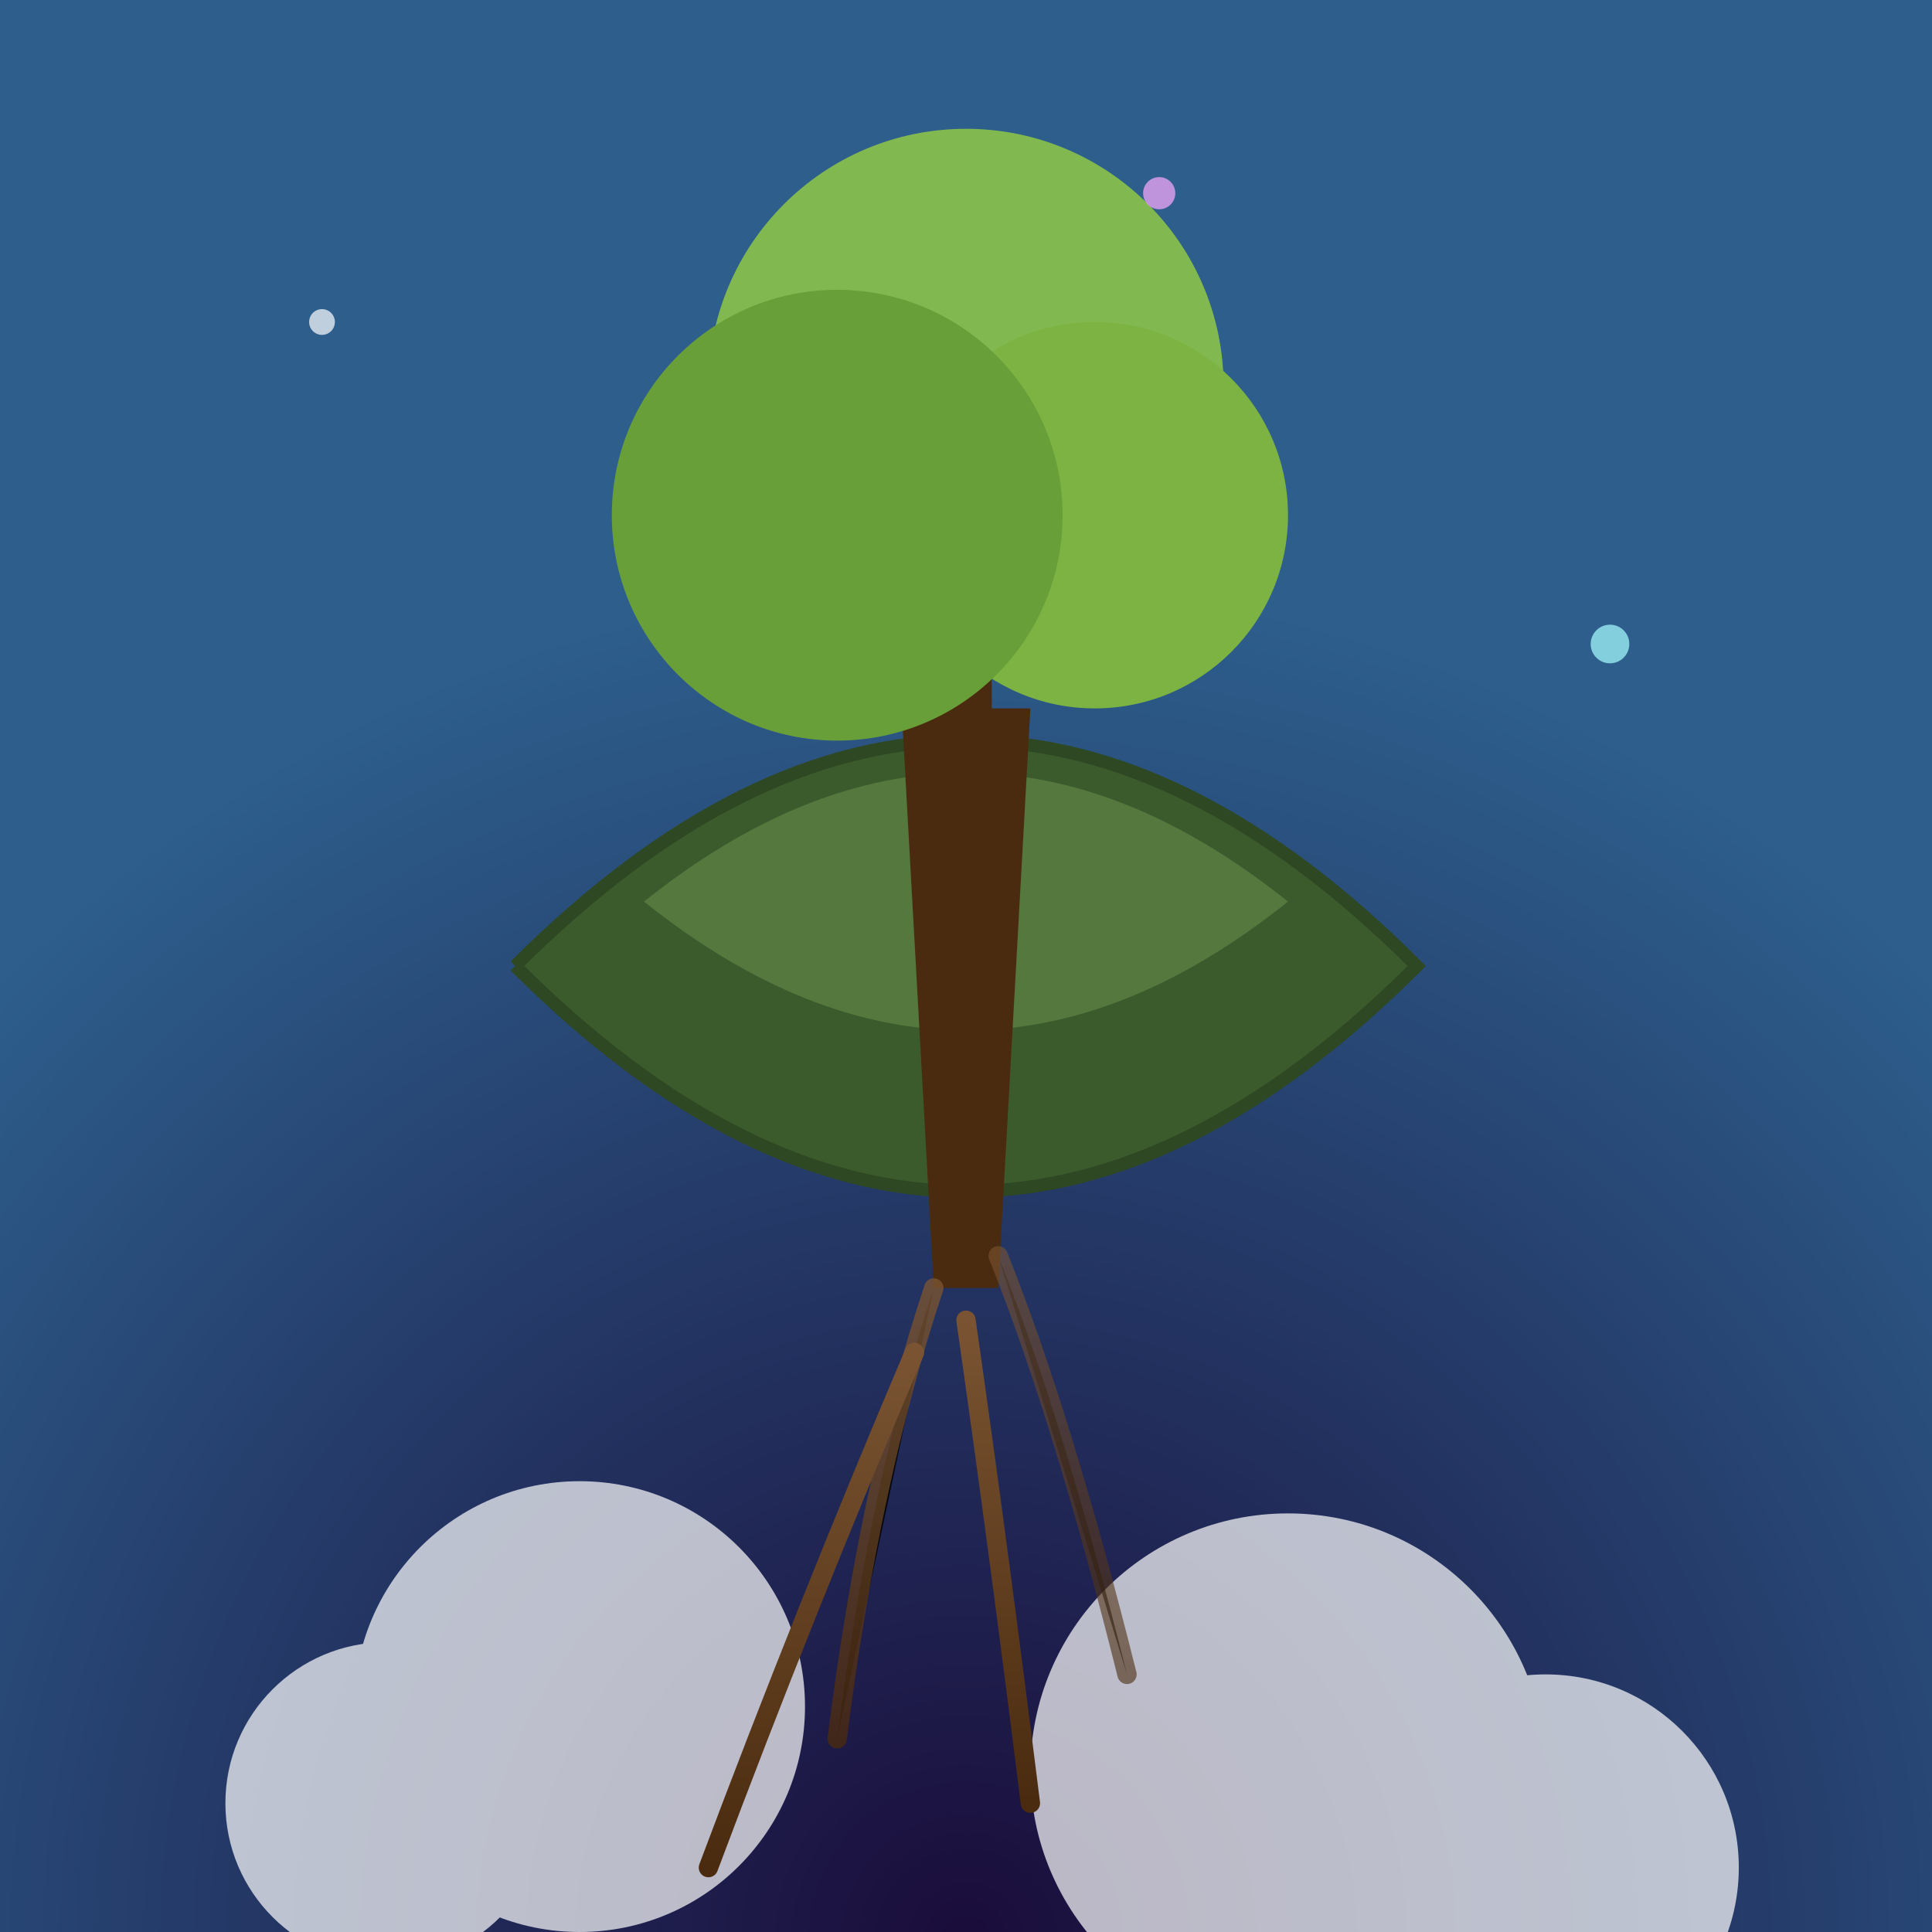 <svg viewBox="0 0 300 300" xmlns="http://www.w3.org/2000/svg">
  <defs>
    <radialGradient id="skyGrad" cx="50%" cy="100%" r="70%">
      <stop offset="0%" stop-color="#1a0c3a"/>
      <stop offset="100%" stop-color="#2d5e8c"/>
    </radialGradient>
    <linearGradient id="rootGrad" x1="50%" y1="100%" x2="50%" y2="0%">
      <stop offset="0%" stop-color="#4a2b0f"/>
      <stop offset="100%" stop-color="#7a5432"/>
    </linearGradient>
    <filter id="glow">
      <feGaussianBlur stdDeviation="4" result="glow"/>
      <feMerge>
        <feMergeNode in="glow"/>
        <feMergeNode in="SourceGraphic"/>
      </feMerge>
    </filter>
  </defs>

  <rect width="300" height="300" fill="url(#skyGrad)"/>

  <!-- Clouds -->
  <g opacity="0.7">
    <circle cx="60" cy="280" r="25" fill="white"/>
    <circle cx="90" cy="265" r="35" fill="white"/>
    <circle cx="240" cy="290" r="30" fill="white"/>
    <circle cx="200" cy="275" r="40" fill="white"/>
  </g>

  <!-- Floating Island -->
  <path d="M80 150 Q150 80 220 150 Q150 220 80 150" fill="#3c5b2d" stroke="#2d4822" stroke-width="2"/>
  <path d="M100 140 Q150 100 200 140 Q150 180 100 140" fill="#5a8041" opacity="0.8"/>

  <!-- Tree Trunk -->
  <path d="M140 110 L160 110 L155 200 L145 200 Z" fill="#4a2b0f"/>
  <path d="M150 110 L150 80" stroke="#4a2b0f" stroke-width="8" stroke-linecap="round"/>

  <!-- Foliage -->
  <g filter="url(#glow)">
    <circle cx="150" cy="60" r="40" fill="#8bc34a" opacity="0.9"/>
    <circle cx="170" cy="80" r="30" fill="#7cb342"/>
    <circle cx="130" cy="80" r="35" fill="#689f38"/>
  </g>

  <!-- Roots -->
  <g stroke="url(#rootGrad)" stroke-width="3" stroke-linecap="round">
    <path d="M145 200 Q135 230 130 270" opacity="0.8"/>
    <path d="M150 205 Q155 240 160 280"/>
    <path d="M155 195 Q165 220 175 260" opacity="0.6"/>
    <path d="M142 210 Q125 250 110 290"/>
    <animateTransform attributeName="transform" type="rotate" values="-2 150 200;2 150 200;-2 150 200" dur="8s" repeatCount="indefinite"/>
  </g>

  <!-- Magical Particles -->
  <g opacity="0.7">
    <circle cx="50" cy="50" r="2" fill="#ffffff"/>
    <circle cx="250" cy="100" r="3" fill="#aaffff"/>
    <circle cx="180" cy="30" r="2.5" fill="#ffaaff"/>
    <animateMotion path="M0 0 Q50 30 0 60" dur="5s" repeatCount="indefinite"/>
  </g>
</svg>